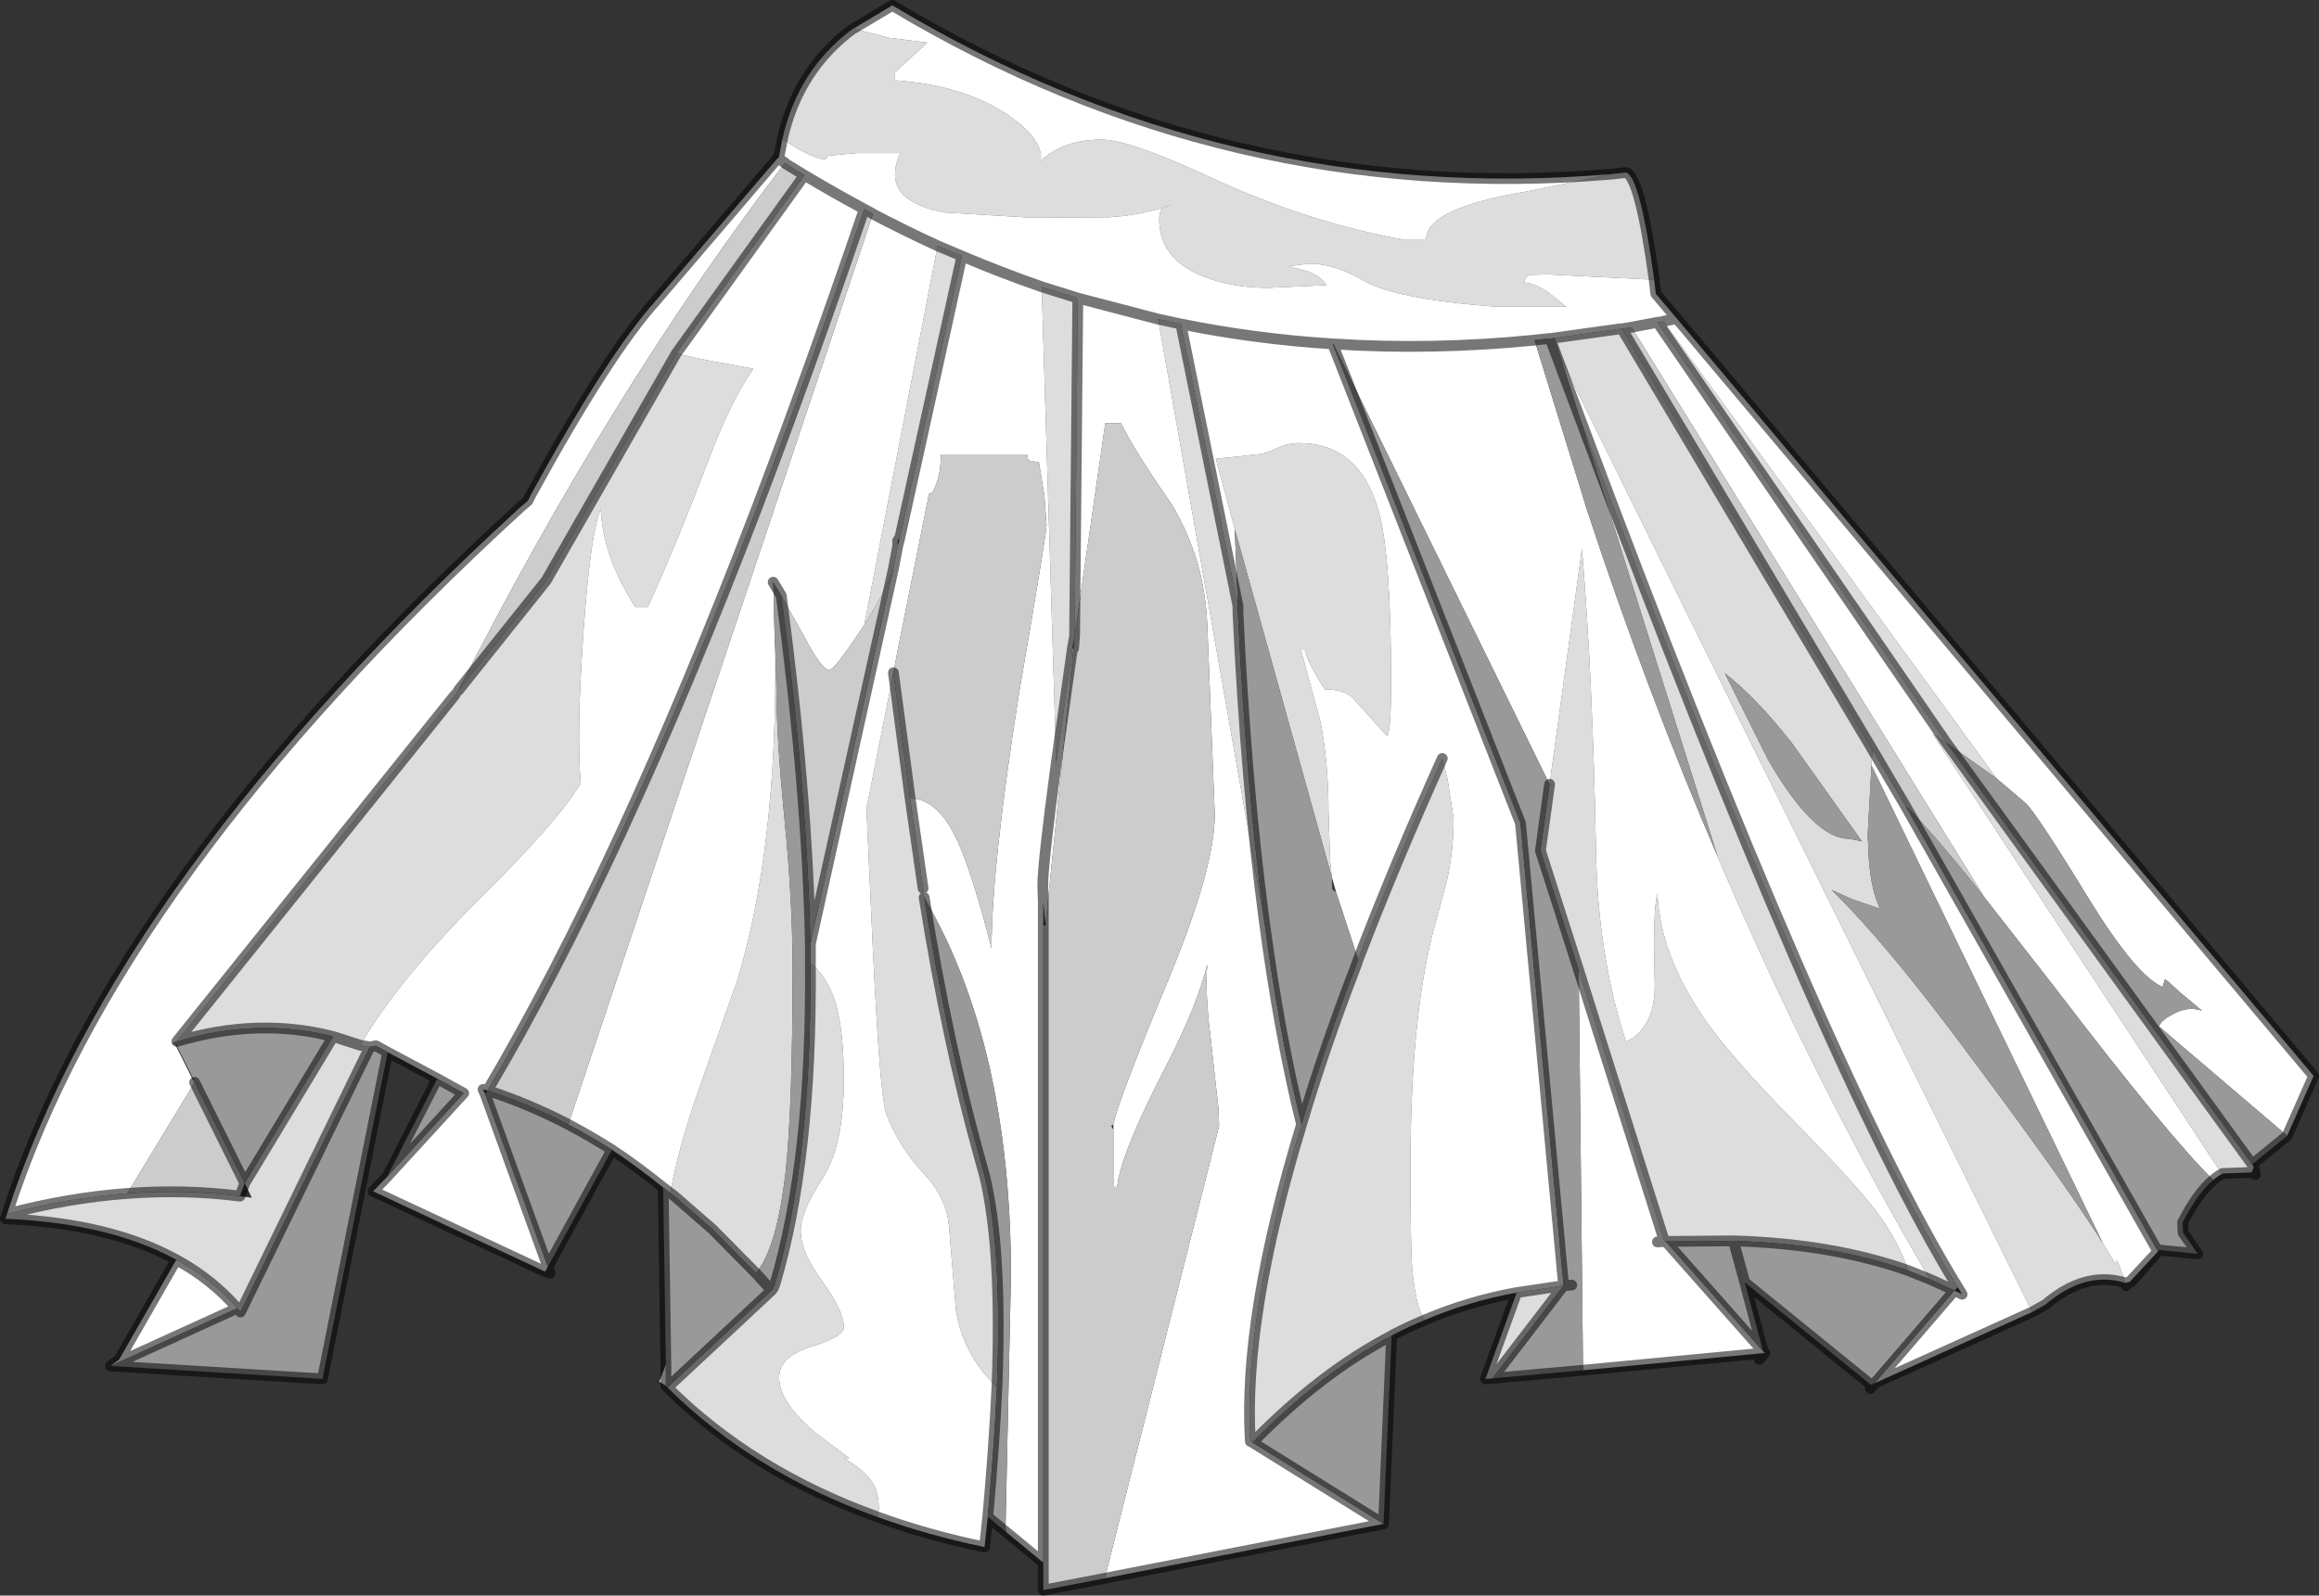 <?xml version="1.0" encoding="UTF-8" standalone="no"?>
<svg xmlns:xlink="http://www.w3.org/1999/xlink" height="148.0px" width="215.05px" xmlns="http://www.w3.org/2000/svg">
  <rect width="100%" height="100%" fill="#333333" stroke="none"/>
  <g transform="matrix(1.0, 0.0, 0.0, 1.0, 107.5, 74.0)">
    <path d="M41.95 -57.85 L43.3 -58.0 Q44.6 -57.55 45.9 -48.05 L36.0 -48.55 34.2 -48.5 33.75 -47.8 Q34.65 -47.8 36.05 -46.9 L37.75 -45.55 31.25 -45.55 Q21.85 -46.25 18.9 -48.0 16.25 -49.55 13.9 -49.55 L12.0 -49.3 13.7 -48.85 Q15.05 -48.35 15.5 -47.55 L10.15 -47.3 Q6.85 -47.3 4.25 -48.3 0.0 -49.9 0.0 -53.65 0.0 -54.5 0.4 -54.75 L1.25 -55.05 0.45 -54.8 0.4 -54.75 Q-2.05 -54.0 -4.65 -53.85 L-11.75 -53.8 -20.0 -54.3 Q-24.5 -55.2 -24.5 -57.8 -24.5 -58.8 -24.0 -59.8 L-28.05 -59.8 -30.75 -59.55 Q-30.75 -58.75 -33.25 -60.05 L-34.95 -61.1 Q-33.5 -67.55 -28.45 -71.3 L-28.35 -71.35 -25.1 -70.5 -21.5 -70.05 -24.5 -67.3 -24.5 -66.55 Q-18.15 -66.1 -14.05 -63.35 -10.65 -61.0 -11.0 -59.05 -8.95 -61.05 -5.35 -61.05 -2.75 -61.05 4.85 -57.5 13.75 -53.4 22.5 -51.8 L24.75 -51.8 Q24.75 -54.7 34.15 -56.25 L41.95 -57.85 M101.35 34.0 L101.5 34.25 101.3 34.75 98.6 34.85 98.55 34.9 71.7 -5.95 73.0 -5.1 46.2 -44.1 46.6 -44.15 46.75 -44.2 77.65 -1.8 73.0 -5.1 101.35 34.0 M89.6 45.0 L89.25 44.9 Q85.7 44.0 82.2 47.0 L80.95 47.7 37.25 -40.75 36.65 -42.65 42.75 -43.5 42.9 -43.5 66.15 -4.45 66.05 -3.0 65.7 3.45 65.75 4.5 Q65.85 8.25 66.85 10.3 L64.25 9.4 62.35 8.55 Q67.3 13.35 74.8 23.45 84.0 35.75 87.5 41.3 L88.7 43.3 Q88.65 42.2 89.4 44.4 L89.6 45.0 M36.2 -1.25 L39.2 -23.1 Q40.2 -11.15 40.5 4.85 40.65 14.6 43.3 22.65 46.05 21.25 45.95 17.15 45.75 10.55 46.2 8.85 46.45 14.5 50.45 20.35 52.95 24.0 58.95 30.1 65.05 36.25 67.0 39.05 68.7 41.55 69.45 43.85 62.35 41.35 53.25 41.1 L46.95 41.15 46.85 41.15 38.9 16.0 35.35 4.9 36.2 -1.25 M71.45 44.65 Q60.65 26.25 51.8 5.5 L39.0 -35.25 Q61.45 24.85 74.05 45.4 L73.75 45.7 71.45 44.65 M-20.55 -51.2 L-18.3 -50.25 -24.05 -24.15 -24.25 -23.85 -24.25 -23.35 -24.65 -21.25 Q-25.45 -19.0 -27.35 -16.05 L-20.55 -51.2 M-10.9 -47.4 L-7.55 -46.35 -7.85 -15.0 -8.05 -13.85 -9.55 -3.2 -10.9 -47.4 M-0.1 -44.4 L2.0 -43.95 7.3 -17.8 7.3 -17.2 Q8.05 -1.2 9.75 11.5 L-0.1 -44.4 M-45.35 36.65 Q-44.55 32.35 -42.8 27.35 L-39.1 16.85 Q-35.45 4.75 -35.6 -13.5 L-35.5 -10.05 Q-35.5 -5.65 -34.75 2.0 -34.0 9.6 -34.0 15.85 -34.0 28.8 -34.65 34.7 -35.45 41.75 -37.4 44.1 L-41.35 40.1 -41.45 40.0 -44.5 37.35 -44.9 37.0 -45.35 36.65 M-106.85 38.6 Q-101.15 37.1 -95.7 36.7 -90.35 36.3 -85.25 36.95 L-84.15 37.1 -84.8 35.75 -76.6 22.15 Q-83.55 20.35 -91.1 22.6 L-65.3 -9.55 -65.0 -9.95 -56.85 -20.15 -44.8 -41.2 -41.75 -40.55 -37.65 -39.8 Q-39.75 -36.75 -41.75 -31.45 -44.85 -23.3 -47.45 -17.65 L-48.55 -17.65 Q-51.7 -22.45 -51.8 -27.1 L-51.8 -26.75 Q-52.75 -24.55 -53.4 -15.3 -54.05 -6.1 -53.65 -1.35 -55.55 1.95 -63.15 9.5 -70.4 16.7 -74.1 22.95 L-73.25 23.1 -73.2 23.1 -85.2 47.7 -85.5 47.35 Q-87.85 44.65 -91.15 42.85 -97.35 39.45 -107.0 39.05 L-106.85 38.6 M-23.1 0.05 L-21.9 8.4 -21.8 9.25 Q-19.65 22.75 -16.6 33.6 L-16.2 35.05 Q-14.55 41.85 -15.05 54.65 -18.15 51.75 -18.85 47.55 L-19.5 39.7 Q-19.75 37.1 -21.75 34.95 -24.2 32.35 -25.35 29.2 -25.9 27.5 -26.55 14.15 L-27.15 1.0 -24.65 -11.6 -23.1 0.05 M7.0 -24.95 L5.25 -31.45 7.25 -31.65 9.0 -31.85 Q9.7 -31.85 10.75 -32.35 11.85 -32.9 12.95 -32.9 18.65 -32.9 20.4 -26.4 21.5 -22.25 21.5 -10.6 21.5 -6.4 21.15 -5.7 L18.0 -9.2 Q17.2 -10.05 15.35 -10.05 13.75 -12.55 13.5 -13.7 L13.15 -13.7 14.95 -7.05 Q15.7 -3.25 15.7 1.4 L15.85 5.85 16.0 7.35 7.0 -24.95 M18.45 15.0 Q21.8 6.25 26.25 -3.65 L26.75 -1.65 27.3 1.95 Q27.3 4.85 26.7 7.6 L25.3 12.8 Q23.3 20.9 23.3 34.1 23.3 41.65 23.45 43.55 23.75 47.1 24.6 48.45 23.15 49.05 21.7 49.8 L21.55 49.9 Q15.0 53.3 8.65 59.8 L8.45 59.7 Q7.75 48.2 13.2 30.3 15.25 23.35 18.3 15.45 L18.45 15.0 M33.15 45.9 L37.5 45.25 30.9 53.85 30.25 53.9 33.15 45.9 M-35.8 45.5 L-35.65 45.15 Q-32.2 33.55 -32.35 15.4 L-32.3 15.4 Q-30.75 16.55 -30.0 19.1 -29.25 21.7 -29.25 26.1 -29.25 32.3 -31.25 35.35 -33.25 38.4 -33.25 40.2 -33.25 42.1 -31.25 44.85 -29.25 47.6 -29.25 49.1 -29.25 50.0 -32.25 50.9 -35.25 51.85 -35.25 53.75 -35.25 56.0 -32.0 58.8 L-28.75 61.25 -29.25 61.25 Q-27.3 62.4 -26.6 63.5 -26.0 64.45 -26.0 66.0 L-26.15 66.7 Q-37.7 62.55 -45.6 54.7 L-35.95 45.7 -35.8 45.5 M65.1 3.95 L58.65 -5.1 Q55.35 -9.3 52.45 -11.55 L56.45 -3.55 Q60.7 3.8 63.95 3.8 L65.0 4.0 65.15 4.05 65.1 3.95 M-76.6 22.15 L-74.1 22.95 -76.6 22.15" fill="#dddddd" fill-rule="evenodd" stroke="none"/>
    <path d="M41.95 -57.85 L34.15 -56.25 Q24.75 -54.7 24.75 -51.8 L22.5 -51.8 Q13.75 -53.4 4.85 -57.5 -2.75 -61.05 -5.35 -61.05 -8.95 -61.05 -11.0 -59.05 -10.65 -61.0 -14.05 -63.35 -18.15 -66.1 -24.5 -66.55 L-24.5 -67.3 -21.5 -70.05 -25.1 -70.5 -28.35 -71.35 -24.75 -73.5 Q6.35 -54.85 41.95 -57.85 M-34.95 -61.1 L-33.25 -60.05 Q-30.75 -58.75 -30.75 -59.55 L-28.05 -59.8 -24.0 -59.8 Q-24.5 -58.8 -24.5 -57.8 -24.5 -55.2 -20.0 -54.3 L-11.75 -53.8 -4.65 -53.85 Q-2.05 -54.0 0.4 -54.75 L0.45 -54.8 1.25 -55.05 0.4 -54.75 Q0.0 -54.5 0.0 -53.65 0.0 -49.9 4.25 -48.3 6.85 -47.3 10.15 -47.3 L15.5 -47.55 Q15.05 -48.35 13.7 -48.85 L12.0 -49.3 13.9 -49.55 Q16.25 -49.55 18.9 -48.0 21.85 -46.25 31.25 -45.55 L37.75 -45.55 36.05 -46.9 Q34.65 -47.8 33.75 -47.8 L34.2 -48.5 36.0 -48.55 45.9 -48.05 46.05 -46.75 48.0 -44.45 107.05 25.8 104.6 31.35 92.7 21.2 Q92.95 20.6 94.05 20.05 95.4 19.3 96.7 19.75 L94.55 17.95 Q93.4 16.85 93.25 16.85 L93.05 17.55 Q90.6 16.5 86.25 9.45 81.4 1.5 80.35 0.5 L77.65 -1.8 46.75 -44.2 46.6 -44.15 46.2 -44.1 43.8 -43.65 46.2 -44.1 73.0 -5.1 71.7 -5.95 98.55 34.9 Q98.15 35.1 97.75 35.45 93.75 31.6 82.9 17.4 L77.2 10.1 76.5 9.2 43.8 -43.65 42.9 -43.5 42.75 -43.5 36.65 -42.65 36.6 -42.65 36.35 -42.6 36.25 -42.6 36.15 -42.6 34.8 -42.45 39.7 -26.6 Q45.2 -9.9 51.8 5.5 60.65 26.25 71.45 44.65 L69.45 43.85 Q68.7 41.55 67.0 39.05 65.05 36.25 58.95 30.1 52.95 24.0 50.45 20.35 46.45 14.5 46.2 8.85 45.75 10.55 45.95 17.15 46.05 21.25 43.3 22.65 40.65 14.6 40.5 4.85 40.2 -11.15 39.2 -23.1 L36.2 -1.25 16.15 -42.1 Q25.25 -41.5 34.8 -42.45 25.25 -41.5 16.15 -42.1 L16.1 -42.1 Q8.9 -42.55 2.0 -43.95 8.9 -42.55 16.1 -42.1 L16.1 -42.05 33.5 2.35 37.5 45.25 33.15 45.9 Q28.7 46.7 24.6 48.45 23.75 47.1 23.45 43.55 23.3 41.65 23.3 34.1 23.3 20.9 25.3 12.8 L26.7 7.6 Q27.3 4.85 27.3 1.95 L26.75 -1.65 26.25 -3.65 Q21.8 6.25 18.45 15.0 L16.4 8.75 16.0 7.35 15.85 5.85 15.7 1.4 Q15.7 -3.25 14.95 -7.05 L13.15 -13.7 13.5 -13.7 Q13.75 -12.55 15.35 -10.05 17.2 -10.05 18.0 -9.2 L21.15 -5.7 Q21.5 -6.4 21.5 -10.6 21.5 -22.25 20.4 -26.4 18.65 -32.9 12.95 -32.9 11.85 -32.9 10.75 -32.35 9.7 -31.85 9.0 -31.85 L7.25 -31.65 5.25 -31.45 7.0 -24.95 7.3 -17.8 2.0 -43.95 -0.1 -44.4 -7.55 -46.35 -0.1 -44.4 9.75 11.5 Q11.15 22.05 13.2 30.3 7.75 48.2 8.45 59.7 L8.65 59.8 20.8 67.35 -5.05 72.4 5.55 30.45 5.5 28.9 4.75 22.1 Q4.25 18.25 4.45 15.45 3.55 19.2 0.65 24.85 -3.6 33.05 -3.9 36.1 L-4.25 36.1 -4.25 30.8 -4.25 30.3 -4.45 30.45 -4.45 30.4 -4.25 30.3 Q-3.9 28.3 0.9 16.75 5.15 6.5 5.15 1.55 L4.45 -16.2 Q4.3 -19.2 3.5 -21.95 2.65 -24.7 1.2 -27.15 -2.25 -32.1 -3.55 -34.75 L-5.0 -34.75 -7.85 -15.0 -7.55 -46.35 -10.9 -47.4 Q-14.65 -48.7 -18.3 -50.25 -14.65 -48.7 -10.9 -47.4 L-9.55 -3.2 Q-10.8 6.1 -10.8 8.15 L-10.75 9.6 -10.8 8.15 Q-10.8 6.1 -9.55 -3.2 L-8.05 -13.85 -7.95 -13.85 -10.55 11.85 -10.75 9.6 -10.75 11.85 -10.75 70.95 -14.2 68.1 -14.25 67.6 -13.75 44.35 Q-13.75 22.95 -21.8 9.25 L-21.9 8.4 -23.1 0.05 Q-20.3 0.1 -18.45 4.6 -17.2 7.55 -15.55 13.95 -15.55 6.45 -13.0 -9.7 -10.45 -24.5 -10.45 -25.3 L-10.65 -28.0 -11.15 -31.1 -12.15 -31.3 -12.25 -31.85 -20.25 -31.85 Q-20.25 -30.25 -20.65 -29.2 -20.95 -28.2 -21.35 -28.2 L-24.25 -13.7 -24.6 -11.85 -24.65 -11.6 -27.15 1.0 -26.55 14.15 Q-25.9 27.5 -25.35 29.2 -24.2 32.35 -21.75 34.95 -19.75 37.1 -19.5 39.7 L-18.85 47.55 Q-18.15 51.75 -15.05 54.65 -15.3 60.1 -15.9 66.7 L-16.2 69.5 Q-21.5 68.4 -26.15 66.7 L-26.0 66.0 Q-26.0 64.45 -26.6 63.5 -27.3 62.4 -29.25 61.25 L-28.75 61.25 -32.0 58.8 Q-35.25 56.0 -35.25 53.75 -35.25 51.85 -32.25 50.9 -29.25 50.0 -29.25 49.1 -29.25 47.6 -31.25 44.85 -33.25 42.1 -33.25 40.2 -33.25 38.4 -31.25 35.35 -29.25 32.3 -29.25 26.1 -29.25 21.7 -30.0 19.1 -30.75 16.55 -32.3 15.4 L-32.35 15.4 -32.35 15.35 -32.35 13.55 -24.65 -21.25 -24.25 -23.35 -24.05 -24.15 -18.3 -50.25 -20.55 -51.2 Q-23.6 -52.6 -26.55 -54.15 -23.6 -52.6 -20.55 -51.2 L-27.35 -16.05 Q-30.1 -11.85 -30.6 -11.85 -31.3 -11.85 -33.0 -15.1 L-35.05 -18.75 -35.8 -20.0 -35.75 -18.8 -35.75 -17.95 -35.65 -14.5 -35.6 -13.5 Q-35.45 4.75 -39.1 16.85 L-42.8 27.35 Q-44.55 32.35 -45.35 36.65 L-46.0 36.15 Q-48.35 34.25 -50.75 32.65 -52.8 31.35 -54.8 30.3 L-26.55 -54.15 -26.6 -54.2 -27.35 -54.6 Q-30.15 -56.1 -32.9 -57.75 -30.15 -56.1 -27.35 -54.6 -32.35 -39.95 -37.1 -27.45 L-37.25 -27.05 Q-50.05 6.45 -62.3 27.15 L-62.7 27.05 -62.5 27.5 -56.7 43.5 -56.95 43.95 -72.9 36.5 -71.6 35.15 -64.5 27.4 -66.95 26.05 -71.55 23.6 -72.65 23.0 -73.15 23.1 -73.25 23.1 -74.1 22.95 Q-70.4 16.7 -63.15 9.5 -55.55 1.95 -53.65 -1.35 -54.05 -6.1 -53.4 -15.3 -52.75 -24.55 -51.8 -26.75 L-51.8 -27.1 Q-51.7 -22.45 -48.55 -17.65 L-47.45 -17.65 Q-44.85 -23.3 -41.75 -31.45 -39.75 -36.75 -37.65 -39.8 L-41.75 -40.55 -44.8 -41.2 -32.9 -57.75 -34.7 -58.85 -34.7 -58.9 Q-50.75 -37.95 -65.0 -9.95 L-65.3 -9.55 -91.1 22.6 Q-91.8 22.85 -91.25 22.8 L-89.55 26.2 -89.45 26.4 -95.7 36.7 Q-101.15 37.1 -106.85 38.6 -96.85 7.5 -59.25 -26.95 L-58.55 -27.55 -58.25 -28.15 Q-51.05 -41.3 -46.65 -46.15 L-35.45 -59.25 -35.4 -59.3 -35.35 -59.3 -34.7 -58.9 -35.35 -59.3 -35.25 -59.5 -34.95 -61.1 M80.95 47.7 L66.35 54.3 73.75 45.7 74.45 46.05 74.05 45.4 Q61.45 24.85 39.0 -35.25 L37.25 -40.75 80.95 47.7 M48.0 -44.45 L46.75 -44.2 48.0 -44.45 M-45.75 54.55 L-46.35 54.15 -45.75 52.55 -45.75 54.55 M-97.25 52.7 L-96.45 52.1 -91.15 42.85 Q-87.85 44.65 -85.5 47.35 L-97.25 52.7 M66.05 -3.0 L66.15 -4.45 69.2 0.75 92.6 42.05 92.6 42.1 90.0 44.9 89.6 45.0 89.4 44.4 Q88.65 42.2 88.7 43.3 L87.5 41.3 66.05 -3.0 M46.95 41.15 L47.15 41.35 56.0 51.35 56.15 51.5 39.3 53.1 38.9 16.0 46.85 41.15 46.95 41.15 M46.2 41.2 L46.85 41.15 47.15 41.35 46.85 41.15 46.2 41.2" fill="#ffffff" fill-rule="evenodd" stroke="none"/>
    <path d="M42.9 -43.5 L43.8 -43.65 76.5 9.2 Q71.5 2.9 69.2 0.75 L66.15 -4.45 42.9 -43.5 M-27.35 -54.6 L-26.6 -54.2 -26.55 -54.15 -54.8 30.3 Q-58.55 28.35 -62.3 27.15 -50.05 6.45 -37.25 -27.05 L-37.1 -27.45 Q-32.35 -39.95 -27.35 -54.6 M-35.05 -18.75 L-33.0 -15.1 Q-31.3 -11.85 -30.6 -11.85 -30.1 -11.85 -27.35 -16.05 -25.45 -19.0 -24.65 -21.25 L-32.35 13.55 Q-32.65 -0.65 -35.05 -18.75 M-95.7 36.7 L-89.45 26.4 -84.8 35.75 -85.25 36.95 Q-90.35 36.3 -95.7 36.7 M-65.0 -9.95 Q-50.75 -37.95 -34.7 -58.9 L-34.7 -58.85 -32.9 -57.75 -44.8 -41.2 -56.85 -20.15 -65.0 -9.95 M-24.65 -11.6 L-24.6 -11.85 -24.25 -13.7 -21.35 -28.2 Q-20.95 -28.2 -20.65 -29.2 -20.25 -30.25 -20.25 -31.85 L-12.25 -31.85 -12.15 -31.3 -11.15 -31.1 -10.65 -28.0 -10.45 -25.3 Q-10.45 -24.5 -13.0 -9.7 -15.55 6.45 -15.55 13.95 -17.2 7.55 -18.45 4.6 -20.3 0.1 -23.1 0.05 L-24.65 -11.6 M-10.75 70.95 L-10.75 11.85 -10.55 11.85 -7.95 -13.85 -7.85 -15.0 -5.0 -34.75 -3.55 -34.75 Q-2.25 -32.1 1.2 -27.15 2.65 -24.7 3.5 -21.95 4.3 -19.2 4.45 -16.2 L5.15 1.55 Q5.15 6.5 0.9 16.75 -3.9 28.3 -4.25 30.3 L-4.45 30.4 -4.45 30.45 -4.25 30.8 -4.25 36.1 -3.9 36.1 Q-3.6 33.05 0.65 24.85 3.55 19.2 4.45 15.45 4.25 18.25 4.75 22.1 L5.5 28.9 5.55 30.45 -5.05 72.4 -10.75 73.5 -10.75 70.95" fill="#cccccc" fill-rule="evenodd" stroke="none"/>
    <path d="M104.6 31.35 L101.35 34.0 73.0 -5.1 77.65 -1.8 80.35 0.5 Q81.4 1.5 86.25 9.45 90.6 16.5 93.05 17.55 L93.25 16.85 Q93.4 16.85 94.55 17.95 L96.7 19.75 Q95.4 19.3 94.05 20.05 92.95 20.6 92.7 21.2 L104.6 31.35 M97.75 35.45 Q96.3 36.65 94.9 39.4 L94.95 40.35 96.3 42.3 92.75 41.95 92.6 42.05 69.2 0.75 Q71.5 2.9 76.5 9.2 L77.2 10.1 82.9 17.4 Q93.75 31.6 97.75 35.45 M66.0 54.45 L54.3 44.95 56.0 51.35 47.15 41.35 46.95 41.15 53.25 41.1 54.3 44.95 53.25 41.1 Q62.35 41.35 69.45 43.85 L71.45 44.65 73.75 45.7 66.35 54.3 66.0 54.45 M34.8 -42.45 L36.15 -42.6 36.25 -42.6 36.35 -42.6 36.6 -42.65 36.65 -42.65 37.25 -40.75 39.0 -35.25 51.8 5.5 Q45.2 -9.9 39.7 -26.6 L34.8 -42.45 M16.15 -42.1 L36.2 -1.25 35.35 4.9 38.9 16.0 39.3 53.1 30.9 53.85 37.5 45.25 33.5 2.35 16.1 -42.05 16.15 -42.1 M36.25 -42.6 L39.0 -35.25 36.25 -42.6 M38.25 45.2 L37.5 45.25 38.25 45.2 M-54.8 30.3 Q-52.8 31.35 -50.75 32.65 L-56.7 43.5 -62.5 27.5 -62.3 27.15 Q-58.55 28.35 -54.8 30.3 M-46.0 36.15 L-45.35 36.65 -44.9 37.0 -44.5 37.35 -41.45 40.0 -41.35 40.1 -37.4 44.1 Q-35.45 41.75 -34.65 34.7 -34.0 28.8 -34.0 15.85 -34.0 9.6 -34.75 2.0 -35.5 -5.65 -35.5 -10.05 L-35.6 -13.5 -35.65 -14.5 -35.75 -17.95 -35.75 -18.8 -35.8 -20.0 -35.05 -18.75 Q-32.65 -0.65 -32.35 13.55 L-32.35 15.35 -32.35 15.4 Q-32.2 33.55 -35.65 45.15 L-35.8 45.5 -35.95 45.7 -37.4 44.1 -35.95 45.7 -45.6 54.7 -45.75 54.55 -45.75 52.55 -46.0 36.15 M-89.45 26.4 L-89.55 26.2 -91.25 22.8 Q-91.8 22.85 -91.1 22.6 -83.55 20.35 -76.6 22.15 L-84.8 35.75 -89.45 26.4 M-21.8 9.25 Q-13.75 22.95 -13.75 44.35 L-14.25 67.6 -14.2 68.1 -15.9 66.7 Q-15.3 60.1 -15.05 54.65 -14.55 41.85 -16.2 35.05 L-16.6 33.6 Q-19.65 22.75 -21.8 9.25 M7.0 -24.95 L16.0 7.35 16.05 8.5 16.4 8.75 18.45 15.0 18.3 15.45 Q15.25 23.35 13.2 30.3 11.15 22.05 9.75 11.5 8.05 -1.2 7.3 -17.2 L7.3 -17.8 7.0 -24.95 M8.65 59.8 Q15.0 53.3 21.55 49.9 L20.8 67.35 8.65 59.8 M-71.6 35.15 L-66.95 26.05 -64.5 27.4 -71.6 35.15 M-71.55 23.6 L-77.6 53.9 -97.25 52.7 -85.5 47.35 -85.2 47.7 -73.2 23.1 -73.15 23.1 -72.65 23.0 -71.55 23.6 M65.0 4.0 L63.95 3.8 Q60.7 3.8 56.45 -3.55 L52.45 -11.55 Q55.35 -9.3 58.65 -5.1 L65.1 3.95 65.0 4.0 M87.5 41.3 Q84.0 35.75 74.8 23.45 67.3 13.35 62.35 8.55 L64.25 9.4 66.85 10.3 Q65.85 8.25 65.75 4.5 L65.7 3.45 66.05 -3.0 87.5 41.3" fill="#999999" fill-rule="evenodd" stroke="none"/>
    <path d="M45.9 -48.05 Q44.6 -57.55 43.3 -58.0 L41.95 -57.85 Q6.35 -54.85 -24.75 -73.5 L-28.35 -71.35 M-28.45 -71.3 Q-33.5 -67.55 -34.95 -61.1 L-35.25 -59.5 -35.4 -59.3 -35.45 -59.25 -46.65 -46.15 Q-51.05 -41.3 -58.25 -28.15 L-58.55 -27.55 -59.25 -26.95 Q-96.85 7.5 -106.85 38.6 -101.15 37.1 -95.7 36.7 -90.35 36.3 -85.25 36.95 L-84.8 35.75 -89.45 26.4 M45.9 -48.05 L46.05 -46.75 48.0 -44.45 107.05 25.8 104.6 31.35 101.35 34.0 101.5 34.25 101.65 34.95 101.3 34.75 98.6 34.85 M98.55 34.9 Q98.15 35.1 97.75 35.45 96.3 36.65 94.9 39.4 L94.95 40.35 96.3 42.3 92.75 41.95 92.6 42.1 90.2 44.85 90.0 44.9 89.65 45.25 89.6 45.0 89.25 44.9 Q85.7 44.0 82.2 47.0 L80.95 47.7 66.35 54.3 65.95 54.8 66.0 54.45 54.3 44.95 56.0 51.35 56.15 51.5 55.65 52.1 M46.75 -44.2 L48.0 -44.45 M36.65 -42.65 L42.75 -43.5 42.9 -43.5 43.8 -43.65 46.2 -44.1 46.6 -44.15 M34.8 -42.45 L36.15 -42.6 36.25 -42.6 36.35 -42.6 36.6 -42.65 M34.8 -42.45 Q25.25 -41.5 16.15 -42.1 L16.1 -42.1 Q8.9 -42.55 2.0 -43.95 L-0.1 -44.4 -7.55 -46.35 -10.9 -47.4 Q-14.65 -48.7 -18.3 -50.25 L-20.55 -51.2 Q-23.6 -52.6 -26.55 -54.15 L-26.6 -54.2 -27.35 -54.6 Q-32.35 -39.95 -37.1 -27.45 L-37.25 -27.05 Q-50.05 6.45 -62.3 27.15 -58.55 28.35 -54.8 30.3 -52.8 31.35 -50.75 32.65 -48.35 34.25 -46.0 36.15 L-45.35 36.65 -44.9 37.0 -44.5 37.35 -41.45 40.0 -41.35 40.1 -37.4 44.1 -35.95 45.7 -35.8 45.5 -35.65 45.15 Q-32.2 33.55 -32.35 15.4 L-32.35 15.35 -32.35 13.55 Q-32.65 -0.65 -35.05 -18.75 L-35.8 -20.0 M69.45 43.85 L71.45 44.65 73.75 45.7 66.35 54.3 66.0 54.45 M39.0 -35.25 L36.25 -42.6 M39.0 -35.25 Q61.45 24.85 74.05 45.4 L74.45 46.05 73.75 45.7 74.05 45.4 M16.1 -42.05 L33.5 2.35 37.5 45.25 38.25 45.2 M-35.35 -59.3 L-35.4 -59.3 M-91.1 22.6 L-65.3 -9.55 M-34.7 -58.9 L-35.35 -59.3 M-34.7 -58.85 L-32.9 -57.75 Q-30.15 -56.1 -27.35 -54.6 M-44.8 -41.2 L-56.85 -20.15 -65.0 -9.95 M-23.1 0.05 L-21.9 8.4 M-14.2 68.1 L-10.75 70.95 -10.75 11.85 -10.75 9.6 -10.8 8.15 Q-10.8 6.1 -9.55 -3.2 L-8.05 -13.85 -7.85 -15.0 -7.95 -13.85 M-24.65 -21.25 L-24.25 -23.35 -24.25 -23.85 -24.05 -24.15 -18.3 -50.25 M-24.25 -23.35 L-24.05 -24.15 M-44.8 -41.2 L-32.9 -57.75 M16.1 -42.05 L16.1 -42.1 M18.45 15.0 Q21.8 6.25 26.25 -3.65 M24.6 48.45 Q28.7 46.7 33.15 45.9 L37.5 45.25 30.9 53.85 30.25 53.9 33.15 45.9 M9.75 11.5 Q8.05 -1.2 7.3 -17.2 L7.3 -17.8 2.0 -43.95 M-7.85 -15.0 L-7.55 -46.35 M-21.8 9.25 Q-19.65 22.75 -16.6 33.6 L-16.2 35.05 Q-14.55 41.85 -15.05 54.65 -15.3 60.1 -15.9 66.7 L-14.2 68.1 M18.45 15.0 L18.3 15.45 Q15.25 23.35 13.2 30.3 7.75 48.2 8.45 59.7 L8.65 59.8 Q15.0 53.3 21.55 49.9 L21.7 49.8 Q23.15 49.05 24.6 48.45 M13.2 30.3 Q11.15 22.05 9.75 11.5 M-23.1 0.05 L-24.65 -11.6 M-45.75 54.55 L-45.6 54.7 -35.95 45.7 M-45.75 54.55 L-45.75 52.55 -46.0 36.15 M-56.95 43.95 L-56.5 44.1 -56.7 43.5 -56.95 43.95 -72.9 36.5 -71.6 35.15 -66.95 26.05 -71.55 23.6 -77.6 53.9 -97.25 52.7 -96.45 52.1 -91.15 42.85 Q-97.35 39.45 -107.0 39.05 L-106.85 38.6 M-45.6 54.7 Q-37.7 62.55 -26.15 66.7 -21.5 68.4 -16.2 69.5 L-15.9 66.7 M-10.75 70.95 L-10.75 73.5 -5.05 72.4 20.8 67.35 8.65 59.8 M-56.7 43.5 L-50.75 32.65 M73.0 -5.1 L101.35 34.0 M66.15 -4.45 L42.9 -43.5 M89.6 45.0 L90.0 44.9 92.6 42.1 92.6 42.05 69.2 0.75 66.15 -4.45 M73.0 -5.1 L46.2 -44.1 M101.3 34.75 L101.5 34.25 M38.9 16.0 L35.35 4.9 36.2 -1.25 M54.3 44.95 L53.25 41.1 46.95 41.15 47.15 41.35 56.0 51.35 56.15 51.5 39.3 53.1 30.9 53.85 M38.9 16.0 L46.85 41.15 46.95 41.15 M47.15 41.35 L46.85 41.15 46.2 41.2 M53.25 41.1 Q62.35 41.35 69.45 43.85 M-32.35 13.55 L-24.65 -21.25 M20.8 67.35 L21.55 49.9 M-73.2 23.1 L-73.15 23.1 -73.25 23.1 -74.1 22.95 -76.6 22.15 -84.8 35.75 M-73.15 23.1 L-72.65 23.0 -71.55 23.6 M-62.3 27.15 L-62.7 27.05 -62.5 27.5 -62.3 27.15 M-66.95 26.05 L-64.5 27.4 -71.6 35.15 M-76.6 22.15 Q-83.55 20.35 -91.1 22.6 M-91.15 42.85 Q-87.85 44.65 -85.5 47.35 L-85.2 47.7 -73.2 23.1 M-85.5 47.35 L-97.25 52.7 M-62.5 27.5 L-56.7 43.5" fill="none" stroke="#000000" stroke-linecap="round" stroke-linejoin="round" stroke-opacity="0.533" stroke-width="1.0"/>
    <path d="M-89.55 26.2 L-91.25 22.8" fill="none" stroke="#000000" stroke-linecap="round" stroke-linejoin="round" stroke-width="0.05"/>
  </g>
</svg>
